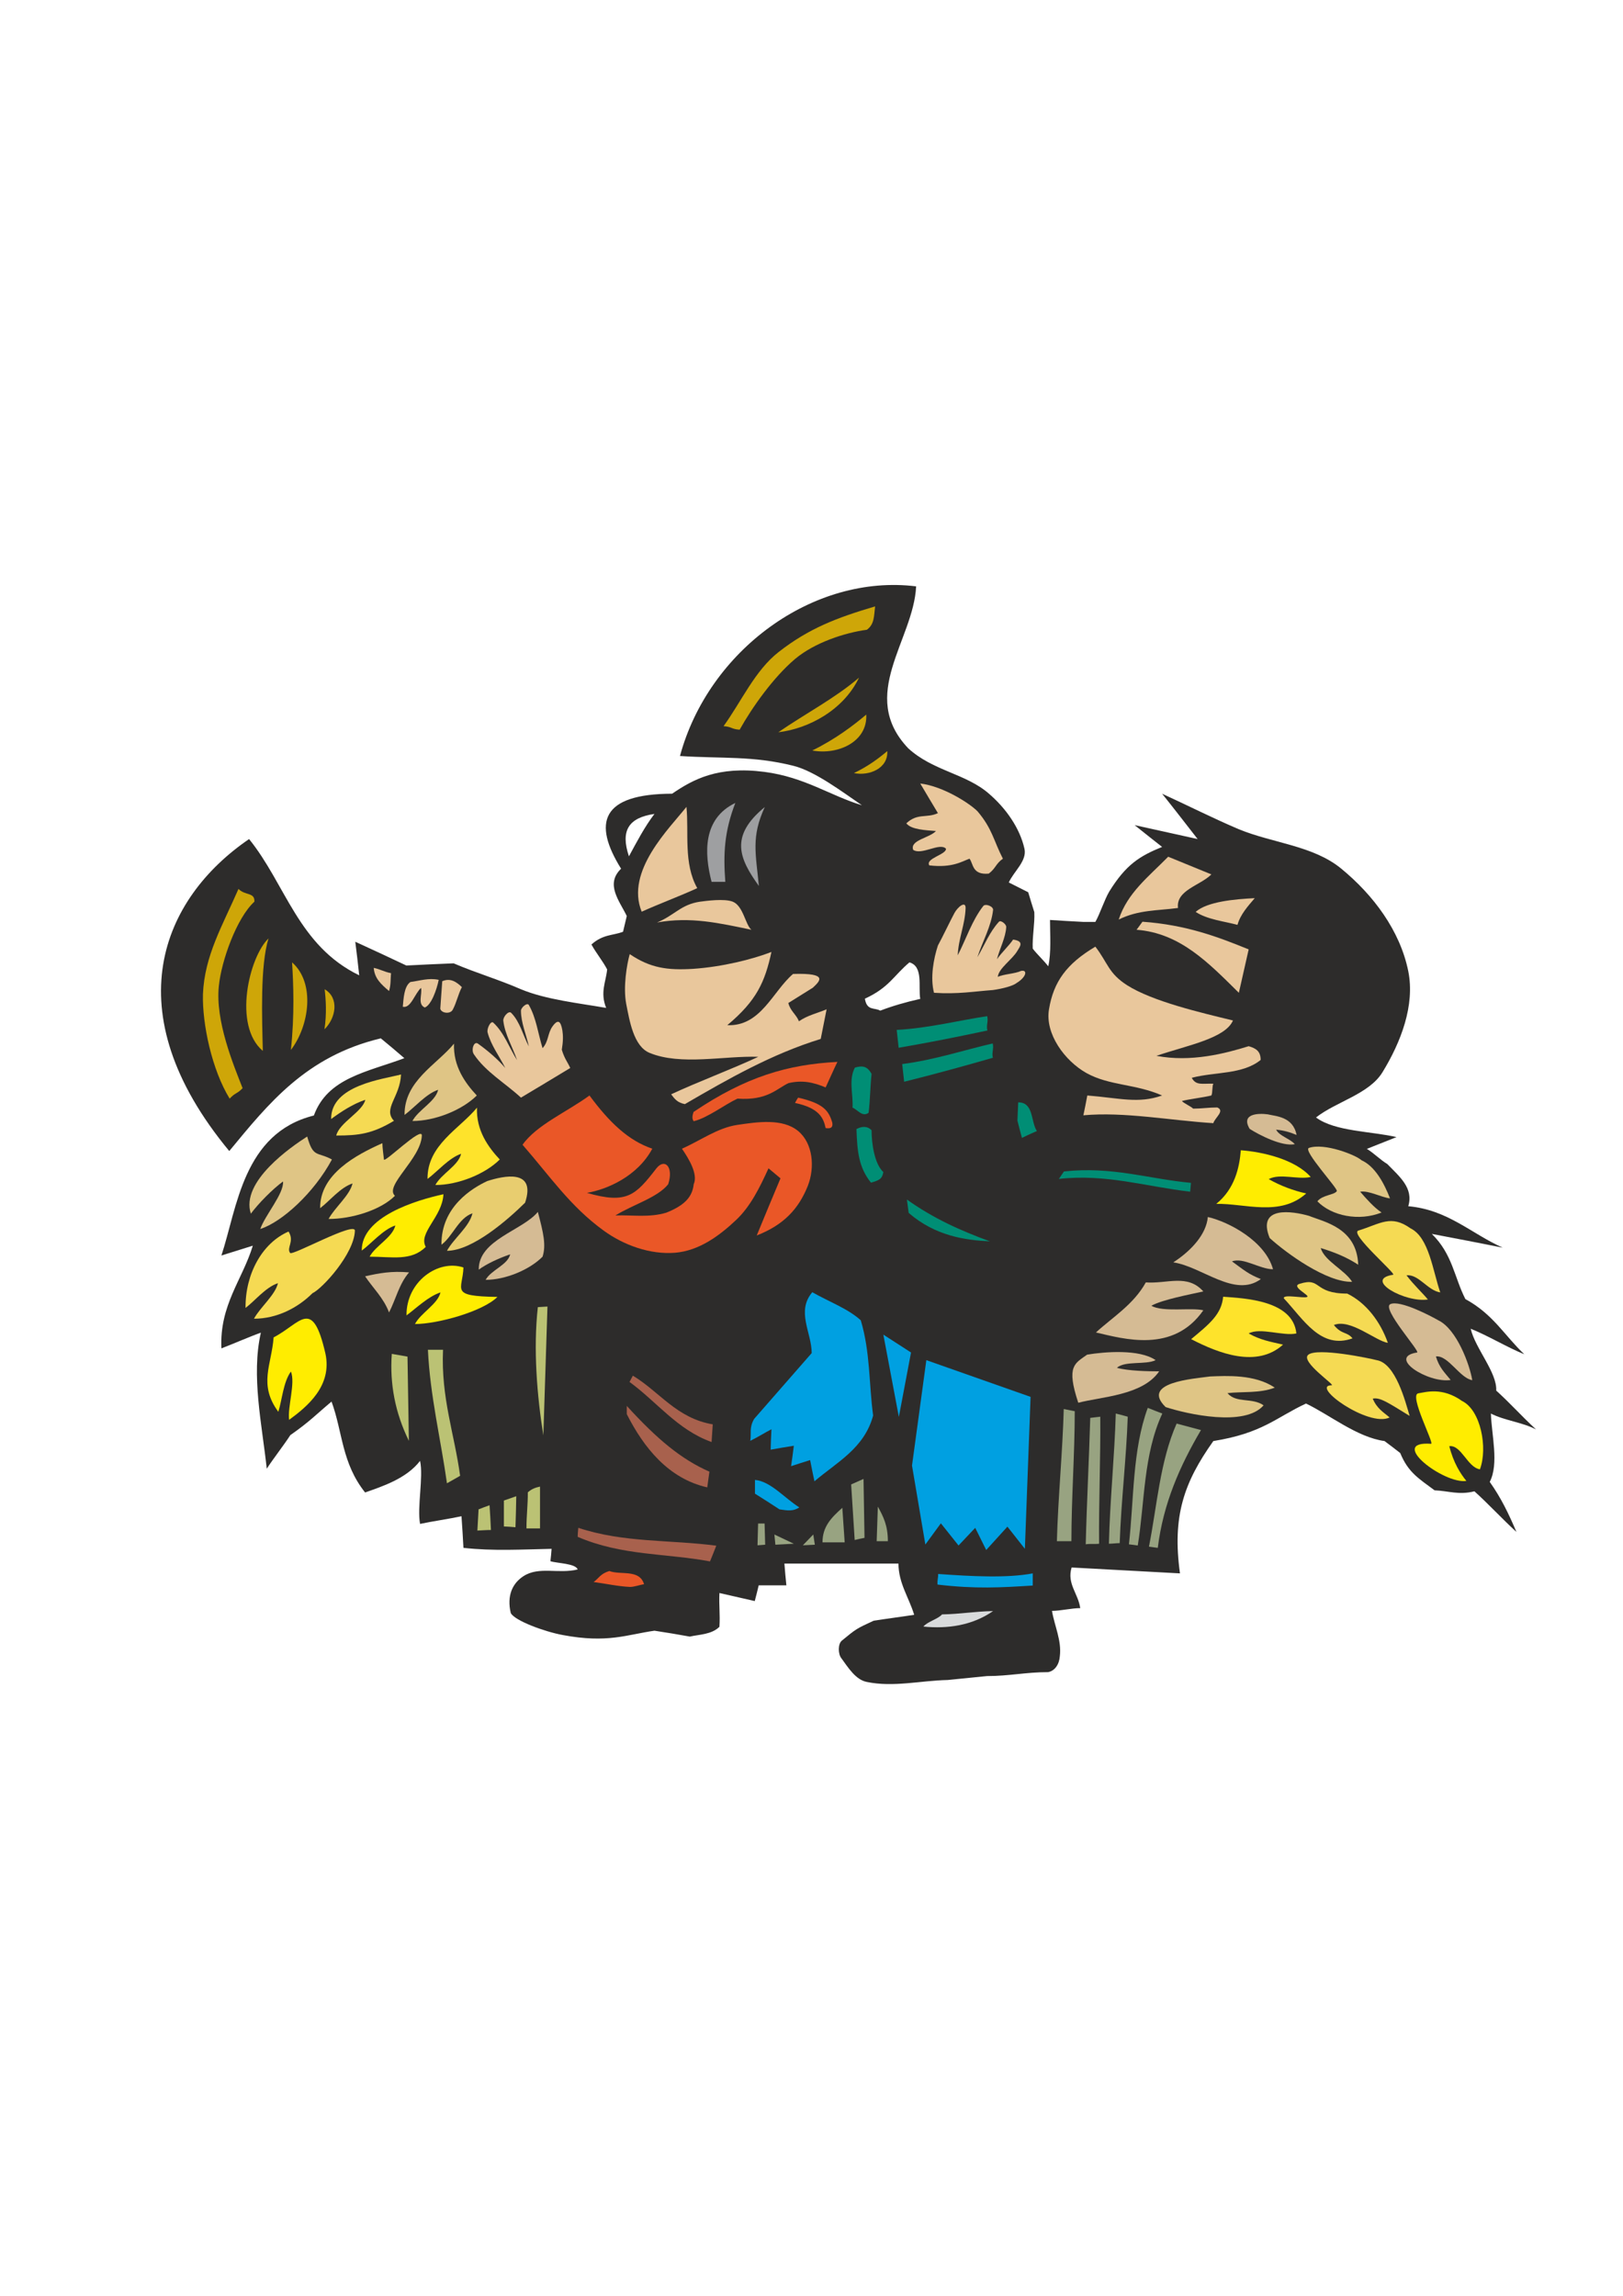 <?xml version="1.0" encoding="utf-8"?>
<!-- Created by UniConvertor 2.0rc4 (https://sk1project.net/) -->
<svg xmlns="http://www.w3.org/2000/svg" height="841.89pt" viewBox="0 0 595.276 841.89" width="595.276pt" version="1.1" xmlns:xlink="http://www.w3.org/1999/xlink" id="3f0b0600-f613-11ea-833f-dcc15c148e23">

<g>
	<path style="fill:#2d2c2b;" d="M 336.014,215.025 C 298.214,210.345 259.838,238.569 249.398,277.233 264.806,278.241 276.11,277.089 291.014,280.833 298.934,282.777 309.374,290.697 316.142,295.305 304.334,291.705 295.19,285.009 280.43,283.065 263.294,280.833 254.222,285.801 246.518,291.057 220.382,291.129 217.358,301.785 227.798,318.561 221.894,324.249 227.222,330.369 229.886,335.913 229.454,337.857 228.95,339.729 228.518,341.673 224.846,343.113 221.174,342.537 216.926,346.353 218.654,349.521 221.03,352.329 222.686,355.497 222.254,360.033 220.022,363.921 222.326,369.609 212.462,367.881 200.222,366.585 191.078,362.769 182.654,359.097 174.806,356.865 166.382,353.265 160.622,353.481 154.862,353.769 149.03,354.057 142.838,351.105 136.574,348.225 130.31,345.345 130.814,349.449 131.318,353.481 131.75,357.657 109.358,346.785 104.822,324.321 91.358,307.689 59.534,329.433 41.534,370.689 84.086,422.097 98.486,404.673 112.238,387.321 139.67,380.769 142.55,383.145 145.502,385.593 148.31,388.041 134.63,393.153 120.158,395.241 115.118,409.065 89.126,415.545 86.966,443.049 81.206,460.401 85.022,459.177 88.91,458.025 92.726,456.801 88.91,469.329 80.486,478.545 81.206,494.457 85.022,493.017 91.79,490.065 95.678,488.697 92.078,504.537 96.11,522.393 97.838,538.593 99.998,535.209 104.318,529.665 106.478,526.281 113.678,521.241 115.838,518.793 121.598,513.969 125.702,525.129 125.27,536.433 133.91,547.305 140.174,545.073 149.03,542.265 154.07,535.713 155.366,541.689 152.918,552.777 154.07,558.825 158.462,557.889 164.942,556.953 169.262,556.017 169.55,559.833 169.766,563.721 169.982,567.609 180.926,568.833 191.51,568.185 202.31,567.969 202.094,570.345 202.166,570.129 201.878,572.505 204.326,573.297 211.094,573.297 211.886,575.529 204.758,577.257 197.702,574.305 192.014,577.977 187.982,580.569 185.822,585.105 187.334,591.513 188.774,594.321 199.718,598.353 206.414,599.577 222.83,602.673 229.886,599.433 240.038,597.993 244.358,598.641 248.678,599.361 252.998,600.153 256.382,599.361 260.99,599.433 263.87,596.553 264.158,591.873 263.654,588.777 263.87,584.169 268.19,585.177 272.51,586.113 276.83,587.121 277.334,585.177 277.838,583.233 278.27,581.361 281.654,581.361 285.038,581.361 288.422,581.361 288.134,578.697 287.918,576.033 287.702,573.369 301.598,573.369 315.566,573.369 329.534,573.369 329.534,580.569 333.422,585.897 335.294,592.161 332.198,592.665 323.558,593.817 320.462,594.321 314.198,597.201 314.054,597.273 308.726,601.665 307.286,602.889 307.358,606.561 308.582,608.073 311.102,611.529 313.838,615.993 317.942,616.785 327.662,618.801 337.67,616.281 347.606,616.065 352.43,615.561 357.182,615.129 362.006,614.625 370.214,614.625 376.19,613.185 384.398,613.185 386.846,612.753 388.502,610.377 388.718,607.353 389.438,601.665 386.774,596.265 385.838,590.721 388.934,590.721 393.038,589.713 396.206,589.713 395.486,584.385 391.238,580.785 393.038,574.809 406.286,575.529 419.534,576.249 432.782,576.969 429.902,556.017 434.222,543.633 445.022,528.441 463.094,525.561 468.134,519.729 479.006,514.689 487.646,518.793 497.726,527.073 507.806,528.441 509.75,529.881 511.622,531.321 513.566,532.833 516.518,540.033 520.406,542.193 526.166,546.513 531.422,546.729 535.022,548.313 540.782,546.873 545.822,551.409 551.15,557.169 556.19,561.777 553.31,555.009 550.574,549.321 546.398,543.417 549.854,536.793 547.046,526.065 546.83,518.361 551.87,520.953 558.35,521.529 563.39,524.193 557.63,518.865 554.534,515.193 548.774,509.937 549.134,503.313 541.07,494.457 539.414,487.257 545.894,489.849 552.518,493.953 559.07,496.617 551.87,489.849 547.766,482.001 537.47,476.385 533.366,468.393 532.79,459.969 525.158,452.481 533.87,454.137 542.51,455.793 551.15,457.521 539.63,452.409 531.062,443.625 516.518,442.329 518.534,435.633 513.278,431.457 508.814,426.849 506.366,425.409 503.774,422.745 501.326,421.305 504.926,419.865 508.526,418.425 512.198,416.985 503.054,414.825 489.662,414.969 482.678,409.785 490.094,403.953 502.19,401.217 507.086,393.153 513.782,382.209 519.038,368.673 516.518,356.145 513.494,341.241 503.702,328.209 491.966,318.561 481.67,310.065 466.766,309.201 454.382,304.089 444.878,300.057 435.662,295.377 426.23,291.057 430.622,296.529 434.942,302.145 439.262,307.689 431.558,305.961 423.854,304.305 416.15,302.577 419.462,305.241 422.846,307.905 426.23,310.569 417.95,313.953 412.982,317.049 406.862,326.913 405.134,329.793 403.406,335.193 401.75,338.073 400.238,338.073 398.798,338.073 397.43,338.073 393.326,337.857 389.222,337.641 385.118,337.353 385.118,342.681 385.622,349.449 384.47,354.345 382.814,352.185 380.438,350.025 378.782,347.865 378.566,343.761 379.574,338.577 379.358,334.473 378.566,332.025 377.846,329.577 377.126,327.201 374.75,325.977 372.374,324.825 369.998,323.601 371.87,319.497 376.694,315.753 375.758,311.289 374.03,303.513 368.774,296.241 362.726,291.057 354.23,283.641 342.278,282.777 333.134,274.425 314.558,254.913 335.078,234.753 336.014,215.025 L 336.014,215.025 Z M 210.374,377.025 C 211.31,379.689 212.318,382.281 213.326,384.873 221.75,391.353 229.022,399.489 236.726,407.337 236.438,404.169 235.934,402.009 235.646,398.913 238.022,397.185 243.566,397.257 242.918,393.873 233.774,391.785 226.142,388.401 220.454,377.529 217.07,377.385 213.686,377.241 210.374,377.025 L 210.374,377.025 Z M 333.566,352.905 C 338.75,354.417 336.734,361.905 337.526,366.297 332.054,367.521 327.374,368.889 322.838,370.617 320.894,369.393 317.942,370.833 317.222,366.225 326.15,362.121 327.806,357.729 333.566,352.905 L 333.566,352.905 Z M 377.846,365.433 C 376.118,366.009 374.318,366.657 372.59,367.305 373.382,376.017 374.606,384.009 375.326,392.721 379.79,394.161 383.606,393.585 387.998,393.585 385.19,390.489 380.87,388.329 379.502,384.441 377.342,378.465 378.35,371.769 377.846,365.433 L 377.846,365.433 Z M 311.03,369.321 C 310.094,372.489 306.35,375.945 305.414,379.113 307.502,378.825 314.27,378.537 316.43,378.321 316.646,380.697 313.838,384.153 314.126,386.529 315.278,386.241 317.222,385.737 318.518,385.521 319.238,382.641 318.518,378.825 319.238,376.017 317.366,372.489 314.918,368.673 311.03,369.321 L 311.03,369.321 Z M 311.75,429.081 C 306.854,431.961 304.046,438.441 301.382,443.121 307.358,442.113 312.686,440.025 315.134,435.993 315.134,433.617 313.838,431.313 311.75,429.081 L 311.75,429.081 Z M 472.886,497.697 C 471.158,498.993 467.918,499.641 463.67,500.073 467.054,504.825 472.238,505.905 476.918,507.633 477.566,503.313 474.254,501.009 472.886,497.697 L 472.886,497.697 Z M 432.854,496.185 C 432.71,498.201 431.558,500.505 432.422,502.233 437.966,503.529 440.198,501.153 444.014,500.505 440.27,499.065 436.598,497.625 432.854,496.185 L 432.854,496.185 Z M 240.038,298.473 C 236.51,303.081 233.558,308.697 230.678,314.025 227.51,304.593 230.534,299.841 240.038,298.473 L 240.038,298.473 Z" />
	<path style="fill:#008e75;" d="M 328.886,377.673 C 329.102,379.833 329.39,382.065 329.606,384.225 340.91,382.281 351.35,380.193 362.15,377.889 361.646,375.945 362.582,374.577 362.078,372.633 352.214,374.073 340.766,377.025 328.886,377.673 L 328.886,377.673 Z" />
	<path style="fill:#008e75;" d="M 330.902,390.201 C 331.118,392.361 331.406,394.521 331.622,396.681 342.926,393.873 353.366,390.993 364.166,387.897 363.662,386.025 364.598,384.513 364.094,382.641 354.23,384.873 342.782,388.689 330.902,390.201 L 330.902,390.201 Z" />
	<path style="fill:#e9c79c;" d="M 364.166,363.057 C 357.182,363.561 351.35,364.641 342.566,364.065 341.126,358.449 342.422,351.537 344.006,346.713 345.374,344.265 348.758,337.209 350.054,334.833 351.35,332.457 354.23,330.225 354.158,333.033 353.942,339.153 351.494,344.265 351.278,350.313 354.374,344.265 356.534,337.497 360.638,332.241 361.43,331.233 364.382,332.385 364.238,333.681 363.59,339.657 360.35,345.273 358.478,351.033 361.07,346.641 362.942,341.745 366.398,338.001 367.046,337.281 369.134,338.937 369.062,339.945 368.846,343.905 366.614,347.937 365.678,351.753 367.118,349.593 370.142,346.713 371.582,344.553 375.758,345.129 374.102,347.073 373.166,348.657 371.294,351.897 366.254,355.065 365.966,358.233 367.91,357.225 372.374,357.081 374.39,356.073 376.982,355.425 376.55,358.233 372.878,360.465 371.582,361.545 367.766,362.553 364.166,363.057 L 364.166,363.057 Z M 337.526,287.313 C 345.95,288.321 355.742,294.657 358.55,297.537 363.95,303.873 364.454,308.337 367.838,314.889 365.174,316.761 365.246,318.417 362.654,320.361 356.534,320.937 357.038,316.761 355.598,314.889 352.934,315.825 349.334,318.345 340.838,317.337 339.326,314.745 347.174,313.377 346.958,311.217 344.654,308.841 338.03,313.737 334.934,311.649 333.638,308.049 340.91,307.329 343.286,304.737 339.47,304.449 334.214,304.233 332.414,301.929 336.518,298.041 339.902,300.129 344.006,298.185 341.846,294.585 339.686,290.985 337.526,287.313 L 337.526,287.313 Z" />
	<path style="fill:#e9c79c;" d="M 444.302,320.649 C 439.046,318.489 433.718,316.329 428.462,314.169 421.334,321.441 413.486,327.417 410.318,337.209 417.518,333.609 424.574,333.969 432.062,332.961 431.27,326.409 440.198,324.753 444.302,320.649 L 444.302,320.649 Z M 460.214,329.361 C 453.014,329.721 442.79,330.585 438.542,334.401 442.79,337.209 449.054,337.857 453.878,339.153 454.958,335.265 457.766,332.241 460.214,329.361 L 460.214,329.361 Z M 419.03,338.001 C 418.31,339.009 417.59,339.945 416.87,340.953 432.926,342.177 443.366,353.193 454.382,364.065 455.606,358.737 456.758,353.481 457.982,348.153 446.678,343.545 435.086,339.153 419.03,338.001 L 419.03,338.001 Z M 401.75,347.145 C 406.358,353.121 406.502,356.865 413.342,361.257 422.702,367.233 440.414,371.337 452.222,374.217 449.414,380.769 435.662,383.289 424.142,387.177 436.742,389.625 449.414,386.313 457.982,383.649 460.718,384.441 462.374,385.521 462.374,388.689 455.75,394.089 445.526,393.009 437.102,395.241 438.686,398.193 440.99,397.257 445.022,397.401 444.518,398.337 444.806,400.785 444.302,401.721 441.422,402.441 436.382,403.017 433.502,403.737 433.934,404.457 437.03,405.825 437.606,406.545 440.702,406.545 443.366,406.113 446.462,406.113 449.414,407.337 445.526,409.929 445.022,411.873 429.11,410.865 412.262,407.625 397.358,408.993 397.862,406.545 398.366,404.097 398.798,401.721 410.606,402.657 417.518,404.817 426.23,401.721 416.366,397.401 407.006,398.193 398.51,393.513 390.518,389.049 383.174,379.041 384.758,370.041 386.414,360.105 391.094,353.481 401.75,347.145 L 401.75,347.145 Z" />
	<path style="fill:#ea5727;" d="M 307.142,389.409 C 305.63,392.505 304.262,395.673 302.822,398.769 298.142,396.825 294.254,396.033 289.214,397.185 284.966,399.129 281.51,403.665 270.494,402.873 265.814,405.033 259.55,409.929 254.438,411.153 253.79,410.361 253.862,409.281 254.366,407.769 273.59,394.809 288.926,390.345 307.142,389.409 L 307.142,389.409 Z M 292.742,402.513 C 292.31,403.089 291.95,403.809 291.59,404.457 300.446,406.329 302.03,409.929 302.822,413.673 304.622,413.961 305.558,413.529 305.27,411.729 303.974,407.193 301.886,404.601 292.742,402.513 L 292.742,402.513 Z M 216.206,401.721 C 208.07,407.697 196.766,412.521 191.654,419.793 201.662,431.241 209.078,442.329 221.39,451.257 228.806,456.657 238.454,460.113 247.598,459.393 256.238,458.673 263.582,453.417 269.918,447.441 275.318,442.401 278.774,435.201 281.87,428.433 283.31,429.657 284.75,430.809 286.262,432.105 283.31,439.089 280.43,446.073 277.55,453.057 287.486,449.169 292.886,443.337 296.27,434.913 298.934,428.145 298.214,419.289 292.742,414.753 286.982,410.001 277.694,411.441 270.35,412.521 263.15,413.601 256.886,418.281 250.118,421.233 252.638,424.905 256.094,430.593 254.438,434.265 253.934,438.729 251.414,441.897 244.358,444.705 238.022,446.577 231.974,445.497 225.71,445.713 232.262,441.681 241.19,439.161 245.078,434.265 247.166,427.857 243.782,424.617 240.758,428.433 233.126,438.297 229.958,441.681 215.27,437.433 222.542,436.209 233.774,431.457 239.246,421.233 230.534,418.281 223.55,411.657 216.206,401.721 L 216.206,401.721 Z" />
	<path style="fill:#dfc585;" d="M 166.526,382.713 C 166.166,391.065 170.702,397.257 174.878,401.721 169.55,407.049 159.614,411.081 151.262,411.081 153.422,406.977 159.758,403.953 160.694,399.633 156.23,401.145 151.982,406.185 148.382,408.849 148.238,396.393 160.118,390.489 166.526,382.713 L 166.526,382.713 Z" />
	<path style="fill:#d5bb94;" d="M 464.966,408.633 C 461.726,408.201 454.958,408.273 458.342,413.961 461.942,416.265 470.222,420.513 474.902,419.577 473.174,417.561 469.142,416.553 468.062,414.249 470.87,414.537 473.174,415.185 475.55,416.193 474.254,409.425 467.918,409.353 464.966,408.633 L 464.966,408.633 Z" />
	<path style="fill:#ffed00;" d="M 446.102,441.465 C 452.87,435.993 454.598,428.145 455.102,421.809 462.95,422.385 474.902,425.049 480.734,431.601 475.982,432.681 469.43,430.161 465.326,432.393 469.646,434.841 474.47,436.641 479.078,437.649 469.43,446.289 456.614,441.249 446.102,441.465 L 446.102,441.465 Z" />
	<path style="fill:#d5bb94;" d="M 430.334,462.921 C 437.102,458.529 442.43,452.553 443.006,446.289 450.854,448.089 464.102,455.217 466.91,465.441 462.086,465.441 456.038,460.977 451.862,462.561 456.254,465.729 457.838,467.241 462.446,469.041 452.87,476.097 440.846,464.433 430.334,462.921 L 430.334,462.921 Z" />
	<path style="fill:#d5bb94;" d="M 401.966,488.625 C 407.798,483.225 415.79,478.401 420.254,470.265 428.102,470.841 435.518,467.025 441.35,473.577 436.598,474.657 426.446,476.529 422.27,478.833 426.59,481.281 436.742,479.409 441.35,480.489 430.334,496.329 412.262,491.001 401.966,488.625 L 401.966,488.625 Z" />
	<path style="fill:#d5bb94;" d="M 395.486,514.401 C 390.95,500.793 394.262,500.001 398.726,496.761 405.206,495.681 417.95,494.673 423.854,498.777 420.254,500.577 412.55,498.921 409.67,501.585 413.702,502.737 421.19,502.881 425.15,502.881 419.102,511.737 403.91,512.169 395.486,514.401 L 395.486,514.401 Z" />
	<path style="fill:#ffed00;" d="M 100.358,490.425 C 110.294,485.313 114.542,475.377 119.366,496.401 121.886,508.209 112.742,515.769 106.046,520.665 105.398,516.057 108.422,507.129 106.694,502.953 103.886,506.841 103.454,513.393 102.086,517.713 94.67,507.705 99.638,500.433 100.358,490.425 L 100.358,490.425 Z" />
	<path style="fill:#ffed00;" d="M 162.638,437.937 C 162.278,446.217 153.278,452.121 156.158,457.233 150.83,462.561 143.846,460.833 135.566,460.833 137.726,456.801 143.99,453.777 144.998,449.385 140.462,450.897 136.286,455.937 132.686,458.601 132.542,446.217 152.414,440.169 162.638,437.937 L 162.638,437.937 Z" />
	<path style="fill:#e8cd6f;" d="M 140.246,419.217 C 140.246,420.801 140.678,423.825 140.822,425.193 141.038,426.561 154.862,412.809 154.718,416.409 154.43,424.905 140.822,434.841 144.854,438.513 139.526,443.841 128.87,447.009 120.518,447.009 122.678,442.905 128.294,438.369 129.302,433.977 124.766,435.489 121.022,440.313 117.422,443.049 117.278,430.593 130.67,423.465 140.246,419.217 L 140.246,419.217 Z" />
	<path style="fill:#ffed00;" d="M 524.87,529.449 C 526.238,529.593 516.662,511.521 520.19,510.945 522.926,510.513 528.974,508.569 536.246,513.753 543.086,517.065 545.75,530.961 542.798,538.809 538.19,538.089 536.03,529.809 531.566,530.313 533.078,536.433 535.742,540.537 537.83,543.057 529.622,544.353 508.67,528.297 524.87,529.449 L 524.87,529.449 Z" />
	<path style="fill:#d5bb94;" d="M 519.758,495.969 C 521.054,495.753 506.726,479.913 509.894,478.257 513.422,476.529 525.158,482.793 527.534,484.161 534.302,487.401 539.054,500.433 539.99,506.121 535.454,505.401 531.134,496.905 526.67,497.409 527.822,501.513 530.054,503.529 532.07,506.049 523.862,507.345 508.526,497.697 519.758,495.969 L 519.758,495.969 Z" />
	<path style="fill:#f5da53;" d="M 510.974,467.457 C 512.27,467.241 494.774,452.265 498.23,451.257 506.366,448.737 510.11,445.281 517.382,450.465 524.15,453.777 525.518,466.089 528.254,473.937 523.574,473.217 520.334,467.169 515.87,467.673 518.678,471.345 521.63,474.009 523.718,476.529 515.438,477.825 499.814,469.185 510.974,467.457 L 510.974,467.457 Z" />
	<path style="fill:#f5da53;" d="M 470.87,476.097 C 470.582,474.441 478.142,476.241 479.438,475.593 480.59,475.017 473.246,471.777 476.702,470.769 484.838,468.249 481.526,474.369 494.126,474.369 500.966,477.681 506.294,484.593 509.03,492.441 504.494,491.721 495.278,483.441 489.23,485.889 492.11,489.489 494.054,488.265 496.07,490.785 484.406,494.961 478.07,483.801 470.87,476.097 L 470.87,476.097 Z" />
	<path style="fill:#f5da53;" d="M 488.438,507.993 C 489.878,507.993 476.918,499.353 479.798,496.833 483.038,494.025 502.478,498.129 504.926,498.777 511.91,499.929 515.438,513.969 517.022,519.225 509.246,514.473 506.222,512.313 503.486,512.889 505.07,516.633 507.446,517.857 509.678,519.801 501.902,523.545 480.302,507.993 488.438,507.993 L 488.438,507.993 Z" />
	<path style="fill:#f5da53;" d="M 105.83,451.617 C 108.134,455.289 104.966,457.521 106.406,459.465 107.198,460.617 130.31,447.729 130.166,451.329 129.878,459.825 118.214,472.569 114.614,474.225 109.214,479.625 101.51,483.585 93.158,483.585 95.318,479.481 100.934,474.945 101.942,470.553 97.406,472.065 93.662,476.889 90.062,479.625 89.918,467.169 96.182,455.793 105.83,451.617 L 105.83,451.617 Z" />
	<path style="fill:#fee32b;" d="M 174.95,406.185 C 174.59,414.537 179.126,420.729 183.302,425.193 177.974,430.521 168.038,434.553 159.686,434.553 161.846,430.449 168.182,427.425 169.118,423.105 164.654,424.617 160.406,429.657 156.806,432.321 156.662,419.865 168.542,413.961 174.95,406.185 L 174.95,406.185 Z" />
	<path style="fill:#d5bb94;" d="M 197.27,444.417 C 199.286,452.049 200.366,456.585 198.998,460.833 194.318,465.585 185.462,469.329 178.118,469.329 180.062,465.729 186.254,463.857 187.118,459.969 183.158,461.337 178.766,463.281 175.598,465.585 175.454,454.641 191.654,451.257 197.27,444.417 L 197.27,444.417 Z" />
	<path style="fill:#ffed00;" d="M 169.982,464.793 C 169.694,473.145 164.654,475.305 182.438,475.593 177.11,480.921 160.55,485.529 152.198,485.529 154.358,481.425 160.55,478.257 161.558,473.937 157.022,475.449 152.702,479.697 149.102,482.361 148.958,469.977 160.694,461.697 169.982,464.793 L 169.982,464.793 Z" />
	<path style="fill:#e8cd6f;" d="M 178.694,433.113 C 184.67,431.169 196.766,428.505 192.59,441.033 186.542,447.009 173.366,458.673 163.934,458.673 166.454,454.065 172.142,449.889 173.294,444.921 168.182,446.649 166.022,453.417 161.918,456.441 161.774,442.473 173.294,435.633 178.694,433.113 L 178.694,433.113 Z" />
	<path style="fill:#dfc585;" d="M 483.182,440.529 C 485.054,438.153 489.446,438.225 490.31,436.785 490.886,435.993 477.638,421.737 480.086,420.945 485.774,419.001 497.294,423.537 499.382,425.481 504.35,427.713 507.662,433.905 509.822,439.449 506.582,439.089 502.118,436.497 498.878,437.001 501.11,439.593 504.062,442.905 506.726,444.633 498.446,447.945 488.438,445.929 483.182,440.529 L 483.182,440.529 Z" />
	<path style="fill:#dfc585;" d="M 480.086,445.857 C 474.038,444.129 460.862,442.041 465.686,453.993 471.878,459.609 486.638,470.337 495.926,470.049 493.19,465.657 485.774,462.417 484.406,457.665 489.59,459.249 493.982,461.049 498.158,463.785 497.654,450.249 485.63,448.089 480.086,445.857 L 480.086,445.857 Z" />
	<path style="fill:#fee32b;" d="M 436.886,491.073 C 443.582,485.529 448.046,481.929 448.622,475.521 456.47,476.097 474.254,476.817 475.478,488.985 470.726,490.065 462.158,486.681 457.982,488.985 462.302,491.433 465.974,492.009 470.582,493.089 461.006,501.729 447.038,496.329 436.886,491.073 L 436.886,491.073 Z" />
	<path style="fill:#dfc585;" d="M 443.87,504.753 C 437.678,505.617 418.238,506.913 427.526,515.985 435.446,518.577 456.614,523.329 463.454,515.337 459.206,512.385 453.446,514.689 450.206,510.873 455.606,510.225 461.942,511.017 467.558,508.857 460.214,503.889 449.846,504.537 443.87,504.753 L 443.87,504.753 Z" />
	<path style="fill:#f5da53;" d="M 147.086,394.017 C 146.726,402.369 140.318,406.545 144.494,411.009 136.574,415.761 131.678,416.409 123.326,416.409 124.478,411.657 132.974,407.697 133.982,403.305 129.446,404.817 125.054,407.697 121.454,410.361 121.31,397.905 140.606,395.745 147.086,394.017 L 147.086,394.017 Z" />
	<path style="fill:#dfc585;" d="M 112.67,416.769 C 114.902,424.761 116.342,422.241 121.742,425.193 115.19,437.433 103.382,448.161 95.462,450.681 97.19,445.641 104.174,437.721 103.814,433.257 99.926,436.065 94.67,441.465 92.006,445.065 88.118,433.257 107.054,420.369 112.67,416.769 L 112.67,416.769 Z" />
	<path style="fill:#e9c79c;" d="M 209.15,391.641 C 208.214,389.481 207.062,388.329 206.054,384.945 206.558,381.921 206.558,379.761 206.27,377.889 205.694,374.577 204.758,373.425 202.598,376.449 200.798,379.041 201.23,381.921 198.998,384.369 197.342,379.041 196.694,373.281 193.958,368.529 193.382,367.521 191.078,369.465 191.078,370.617 191.078,375.081 193.022,379.329 193.958,383.721 191.798,379.617 190.718,374.649 187.478,371.409 186.542,370.473 184.454,372.921 184.598,374.289 185.174,379.329 187.982,383.865 189.638,388.761 186.758,384.153 184.886,378.681 180.926,375.009 179.99,374.145 178.478,377.241 178.838,378.609 180.062,383.289 183.158,387.321 185.318,391.641 182.654,388.473 178.838,385.233 175.31,382.713 173.798,381.633 172.718,385.017 173.798,386.601 178.118,393.081 185.318,397.185 191.078,402.513 197.126,398.913 203.174,395.241 209.15,391.641 L 209.15,391.641 Z M 162.206,359.817 C 161.99,363.129 161.702,366.513 161.486,369.897 161.846,371.553 165.086,371.985 166.022,370.329 167.462,367.665 168.038,364.569 169.406,361.977 167.462,360.105 165.23,358.521 162.206,359.817 L 162.206,359.817 Z M 147.734,369.177 C 148.022,366.297 148.166,361.689 150.542,360.105 153.926,359.673 157.166,358.521 160.91,359.313 160.19,362.913 158.174,368.601 155.798,369.465 153.062,368.241 154.934,364.641 154.43,362.265 152.054,364.425 150.686,369.897 147.734,369.177 L 147.734,369.177 Z M 143.414,356.865 C 143.198,359.025 143.414,361.041 142.694,363.417 139.814,360.969 137.366,358.809 137.078,354.921 139.454,355.425 141.038,356.433 143.414,356.865 L 143.414,356.865 Z" />
	<path style="fill:#e9c79c;" d="M 230.966,349.881 C 229.886,353.769 228.518,361.905 229.67,368.097 230.894,374.217 232.334,383.649 238.238,386.097 249.758,390.849 265.598,387.105 278.126,387.537 268.262,392.145 256.022,396.681 246.158,401.289 247.382,402.873 248.318,404.313 251.198,404.889 267.038,395.673 283.022,386.529 301.022,380.985 301.742,377.385 302.462,373.713 303.182,370.113 299.798,371.553 296.27,372.273 293.03,374.505 292.094,372.057 289.862,370.761 289.142,367.809 291.806,366.153 295.478,363.849 298.142,362.193 300.446,359.961 304.406,356.721 290.87,357.153 283.382,363.561 279.062,376.449 266.75,375.945 277.622,366.873 280.574,359.961 282.95,349.089 275.894,351.825 264.806,354.561 254.222,355.281 244.79,355.857 238.526,354.993 230.966,349.881 L 230.966,349.881 Z M 251.774,295.881 C 245.726,303.585 229.238,319.425 235.358,334.329 241.55,331.521 249.47,328.569 255.734,325.689 250.622,316.617 252.71,305.313 251.774,295.881 L 251.774,295.881 Z M 240.974,338.289 C 247.454,335.625 249.758,331.665 256.742,330.657 258.974,330.369 265.67,329.433 268.766,330.657 272.654,332.241 273.374,339.153 275.606,340.953 263.798,338.505 253.286,336.057 240.974,338.289 L 240.974,338.289 Z" />
	<path style="fill:#cea608;" d="M 325.43,275.433 C 322.622,277.809 318.518,280.977 313.19,283.497 318.95,284.649 325.79,281.697 325.43,275.433 L 325.43,275.433 Z M 317.726,262.041 C 313.118,265.929 306.566,270.969 297.926,275.217 307.214,276.945 318.23,272.121 317.726,262.041 L 317.726,262.041 Z M 315.062,248.505 C 306.35,255.993 295.406,261.681 285.47,268.521 296.63,267.225 309.446,260.313 315.062,248.505 L 315.062,248.505 Z M 320.966,222.369 C 306.854,226.545 296.702,230.433 285.614,239.073 276.902,245.841 271.862,257.361 265.382,266.289 268.55,266.505 268.118,267.369 271.286,267.585 275.822,259.449 283.67,248.361 291.59,241.665 298.79,235.617 309.878,232.017 317.942,230.937 320.75,228.921 320.534,225.897 320.966,222.369 L 320.966,222.369 Z" />
	<path style="fill:#cea608;" d="M 119.078,362.769 C 119.51,366.441 119.87,371.697 119.006,377.457 123.254,373.281 124.478,365.937 119.078,362.769 L 119.078,362.769 Z M 107.126,352.905 C 107.63,361.041 108.062,372.129 106.694,385.017 113.39,376.305 115.766,360.537 107.126,352.905 L 107.126,352.905 Z M 98.486,344.121 C 95.39,354.057 96.11,373.281 96.398,385.377 85.382,376.089 91.358,350.961 98.486,344.121 L 98.486,344.121 Z M 87.47,325.977 C 81.566,339.513 75.014,350.457 74.438,364.569 74.15,375.585 77.75,392.361 84.23,402.873 86.39,400.569 86.678,401.361 88.982,399.057 85.598,390.417 78.902,374.361 80.27,361.545 81.206,352.257 86.822,336.561 93.302,330.657 93.518,327.129 89.918,328.497 87.47,325.977 L 87.47,325.977 Z" />
	<path style="fill:#9e9fa1;" d="M 280.502,295.953 C 267.47,306.609 271.142,314.889 278.342,324.897 277.19,312.945 275.462,306.897 280.502,295.953 L 280.502,295.953 Z" />
	<path style="fill:#9e9fa1;" d="M 269.702,294.441 C 257.75,300.201 258.254,312.801 260.99,323.385 262.718,323.385 264.374,323.385 266.03,323.385 265.238,313.089 265.67,304.881 269.702,294.441 L 269.702,294.441 Z" />
	<path style="fill:#008e75;" d="M 319.67,393.801 C 318.158,391.065 316.502,390.633 313.55,391.497 311.174,395.961 312.974,401.289 312.686,406.185 314.558,406.905 316.286,409.785 318.59,408.057 319.166,403.233 319.166,398.625 319.67,393.801 L 319.67,393.801 Z M 319.67,414.465 C 318.014,412.809 316.07,413.025 314.126,414.033 314.414,422.385 314.99,428.145 319.454,433.689 322.406,432.825 323.558,432.393 323.99,429.801 320.75,426.849 319.67,419.361 319.67,414.465 L 319.67,414.465 Z M 332.63,439.881 C 332.846,441.465 333.062,443.121 333.278,444.777 343.07,453.273 354.086,454.785 363.086,455.217 352.43,451.329 342.422,446.865 332.63,439.881 L 332.63,439.881 Z" />
	<path style="fill:#008e75;" d="M 373.454,404.241 C 373.382,406.401 373.238,408.705 373.166,410.937 373.67,413.025 374.246,415.113 374.822,417.273 376.622,416.409 378.422,415.545 380.294,414.753 377.99,411.225 379.214,404.241 373.454,404.241 L 373.454,404.241 Z" />
	<path style="fill:#008e75;" d="M 390.23,429.585 C 389.582,430.521 389.006,431.385 388.358,432.321 405.638,430.377 420.254,435.129 436.526,437.001 436.598,435.921 436.742,434.841 436.814,433.761 421.262,432.321 407.87,427.641 390.23,429.585 L 390.23,429.585 Z" />
	<path style="fill:#d5bb94;" d="M 150.038,466.593 C 143.558,466.017 139.022,466.881 133.91,468.033 136.862,472.425 140.678,475.953 142.694,481.281 145.214,476.385 146.366,470.841 150.038,466.593 L 150.038,466.593 Z" />
	<path style="fill:#a8614d;" d="M 212.102,560.265 C 212.03,561.345 211.886,562.425 211.886,563.577 228.158,570.561 244.214,569.553 260.414,572.577 261.206,570.633 261.998,568.689 262.718,566.817 245.798,564.585 228.878,565.809 212.102,560.265 L 212.102,560.265 Z M 261.422,522.321 C 261.278,524.481 261.134,526.641 260.99,528.801 248.462,524.337 240.902,514.041 230.894,506.769 231.326,505.977 231.758,505.185 232.118,504.465 241.91,510.369 248.174,520.089 261.422,522.321 L 261.422,522.321 Z M 260.198,539.673 C 249.902,535.137 241.118,527.865 229.886,515.553 229.886,516.561 229.886,517.569 229.886,518.577 236.15,530.889 245.15,542.193 259.406,545.433 259.694,543.489 259.91,541.545 260.198,539.673 L 260.198,539.673 Z" />
	<path style="fill:#bbc274;" d="M 179.558,551.985 C 178.19,552.489 176.894,552.921 175.526,553.497 175.382,556.017 175.238,558.681 175.094,561.273 176.75,561.201 178.406,561.057 180.062,561.057 179.918,557.961 179.774,555.009 179.558,551.985 L 179.558,551.985 Z M 189.35,548.673 C 187.838,549.177 186.398,549.681 184.814,550.257 184.814,553.353 184.814,556.521 184.814,559.761 186.254,559.833 187.694,559.905 189.062,560.049 189.206,556.233 189.278,552.489 189.35,548.673 L 189.35,548.673 Z M 193.598,547.233 C 193.598,551.985 193.094,555.729 193.094,560.481 194.75,560.481 196.406,560.481 198.062,560.481 198.062,555.369 198.062,550.257 198.062,545.145 196.406,545.505 195.11,545.937 193.598,547.233 L 193.598,547.233 Z" />
	<path style="fill:#bbc274;" d="M 149.462,497.481 C 147.518,497.121 145.646,496.833 143.702,496.473 142.91,507.489 144.926,518.073 149.966,528.369 149.822,518.073 149.606,507.777 149.462,497.481 L 149.462,497.481 Z" />
	<path style="fill:#bbc274;" d="M 162.494,494.961 C 160.694,494.961 158.822,494.961 156.95,494.961 157.742,511.809 161.63,527.577 163.934,543.921 165.59,542.985 167.174,542.121 168.758,541.185 166.67,525.777 161.702,512.529 162.494,494.961 L 162.494,494.961 Z" />
	<path style="fill:#bbc274;" d="M 200.798,479.121 C 199.646,479.193 198.494,479.265 197.27,479.337 195.542,494.673 196.982,512.025 199.286,526.353 199.79,510.585 200.294,494.817 200.798,479.121 L 200.798,479.121 Z" />
	<path style="fill:#ea5727;" d="M 223.478,576.105 C 220.166,577.113 219.662,578.769 217.718,580.137 222.11,580.713 226.574,581.721 231.038,581.937 232.694,581.937 234.494,581.217 236.222,580.929 234.494,575.313 227.726,577.689 223.478,576.105 L 223.478,576.105 Z" />
	<path style="fill:#d9dbdc;" d="M 364.238,590.793 C 357.182,590.937 352.574,591.873 345.518,592.017 344.006,593.745 340.118,594.681 338.678,596.481 347.534,597.345 356.534,596.121 364.238,590.793 L 364.238,590.793 Z" />
	<path style="fill:#00a0e1;" d="M 344.078,577.185 C 344.15,578.697 343.718,579.489 343.862,581.073 357.902,582.729 367.046,582.153 378.782,581.433 378.782,579.921 378.782,578.409 378.782,576.969 369.278,578.769 356.246,578.049 344.078,577.185 L 344.078,577.185 Z M 276.902,542.697 C 276.902,544.353 276.902,546.009 276.902,547.737 279.854,549.609 282.878,551.481 285.902,553.497 289.142,554.001 290.942,554.217 293.174,552.777 287.774,549.393 282.662,543.201 276.902,542.697 L 276.902,542.697 Z M 297.926,473.865 C 291.95,480.921 297.71,488.697 297.71,496.185 290.654,504.249 283.67,512.241 276.614,520.305 274.67,523.617 275.678,525.633 275.174,528.369 278.63,526.641 280.286,525.489 282.95,524.121 282.806,526.569 282.734,529.089 282.662,531.609 285.47,531.105 288.278,530.601 291.158,530.169 290.87,532.617 290.51,535.137 290.15,537.657 292.526,536.865 294.83,536.145 297.134,535.425 297.638,538.017 298.142,540.537 298.718,543.201 306.998,536.145 317.006,531.105 320.246,519.081 318.662,507.417 319.238,495.969 315.71,484.161 310.958,479.841 303.83,477.249 297.926,473.865 L 297.926,473.865 Z M 323.99,489.417 L 329.678,519.585 334.142,495.969 323.99,489.417 Z M 339.758,498.777 L 334.502,537.441 339.398,566.385 345.086,558.609 351.566,566.745 357.686,560.265 361.718,568.401 369.494,559.833 375.902,567.969 377.99,512.241 339.758,498.777 Z" />
	<path style="fill:#98a381;" d="M 394.19,517.497 C 392.822,517.209 391.526,516.993 390.158,516.705 389.726,532.545 388.07,549.249 387.638,565.161 389.438,565.161 391.166,565.161 392.966,565.161 392.966,549.537 394.19,533.121 394.19,517.497 L 394.19,517.497 Z M 403.55,519.513 C 402.254,519.657 401.03,519.801 399.878,519.945 399.446,534.705 398.582,551.481 398.222,566.313 399.95,566.025 401.39,566.313 403.118,566.097 402.974,551.409 403.694,534.201 403.55,519.513 L 403.55,519.513 Z M 413.63,519.513 C 412.19,519.081 410.678,518.721 409.238,518.361 408.806,533.769 407.078,550.617 406.718,566.097 408.014,566.097 409.31,565.881 410.678,565.881 411.182,550.761 413.126,534.561 413.63,519.513 L 413.63,519.513 Z M 420.974,516.273 C 422.702,516.993 424.502,517.641 426.302,518.361 419.318,533.409 419.894,550.833 417.302,566.745 416.222,566.601 415.142,566.457 414.062,566.313 415.934,549.897 415.286,531.753 420.974,516.273 L 420.974,516.273 Z M 431.558,522.033 C 425.438,535.857 424.358,552.345 421.406,567.177 422.414,567.321 423.494,567.465 424.646,567.609 426.662,551.265 432.782,537.513 440.486,524.409 437.462,523.617 434.51,522.825 431.558,522.033 L 431.558,522.033 Z" />
	<path style="fill:#98a381;" d="M 291.158,566.097 L 284.39,566.457 284.03,562.713 291.158,566.097 Z M 298.286,562.713 L 294.47,566.673 298.862,566.457 298.286,562.713 Z M 308.942,552.921 C 309.23,557.169 309.518,561.345 309.806,565.593 307.142,565.593 304.406,565.593 301.67,565.593 301.67,559.833 304.838,556.593 308.942,552.921 L 308.942,552.921 Z M 316.718,542.337 C 315.206,542.985 313.766,543.633 312.182,544.353 312.614,551.121 313.046,557.889 313.478,564.729 314.702,564.441 315.926,564.153 317.078,563.937 316.934,556.737 316.862,549.537 316.718,542.337 L 316.718,542.337 Z M 321.974,552.489 C 321.83,556.737 321.686,560.913 321.542,565.161 322.91,565.161 324.278,565.161 325.646,565.161 325.646,559.401 323.99,556.161 321.974,552.489 L 321.974,552.489 Z M 280.43,558.681 L 280.646,566.457 277.838,566.673 278.054,558.681 280.43,558.681 Z" />
</g>
</svg>